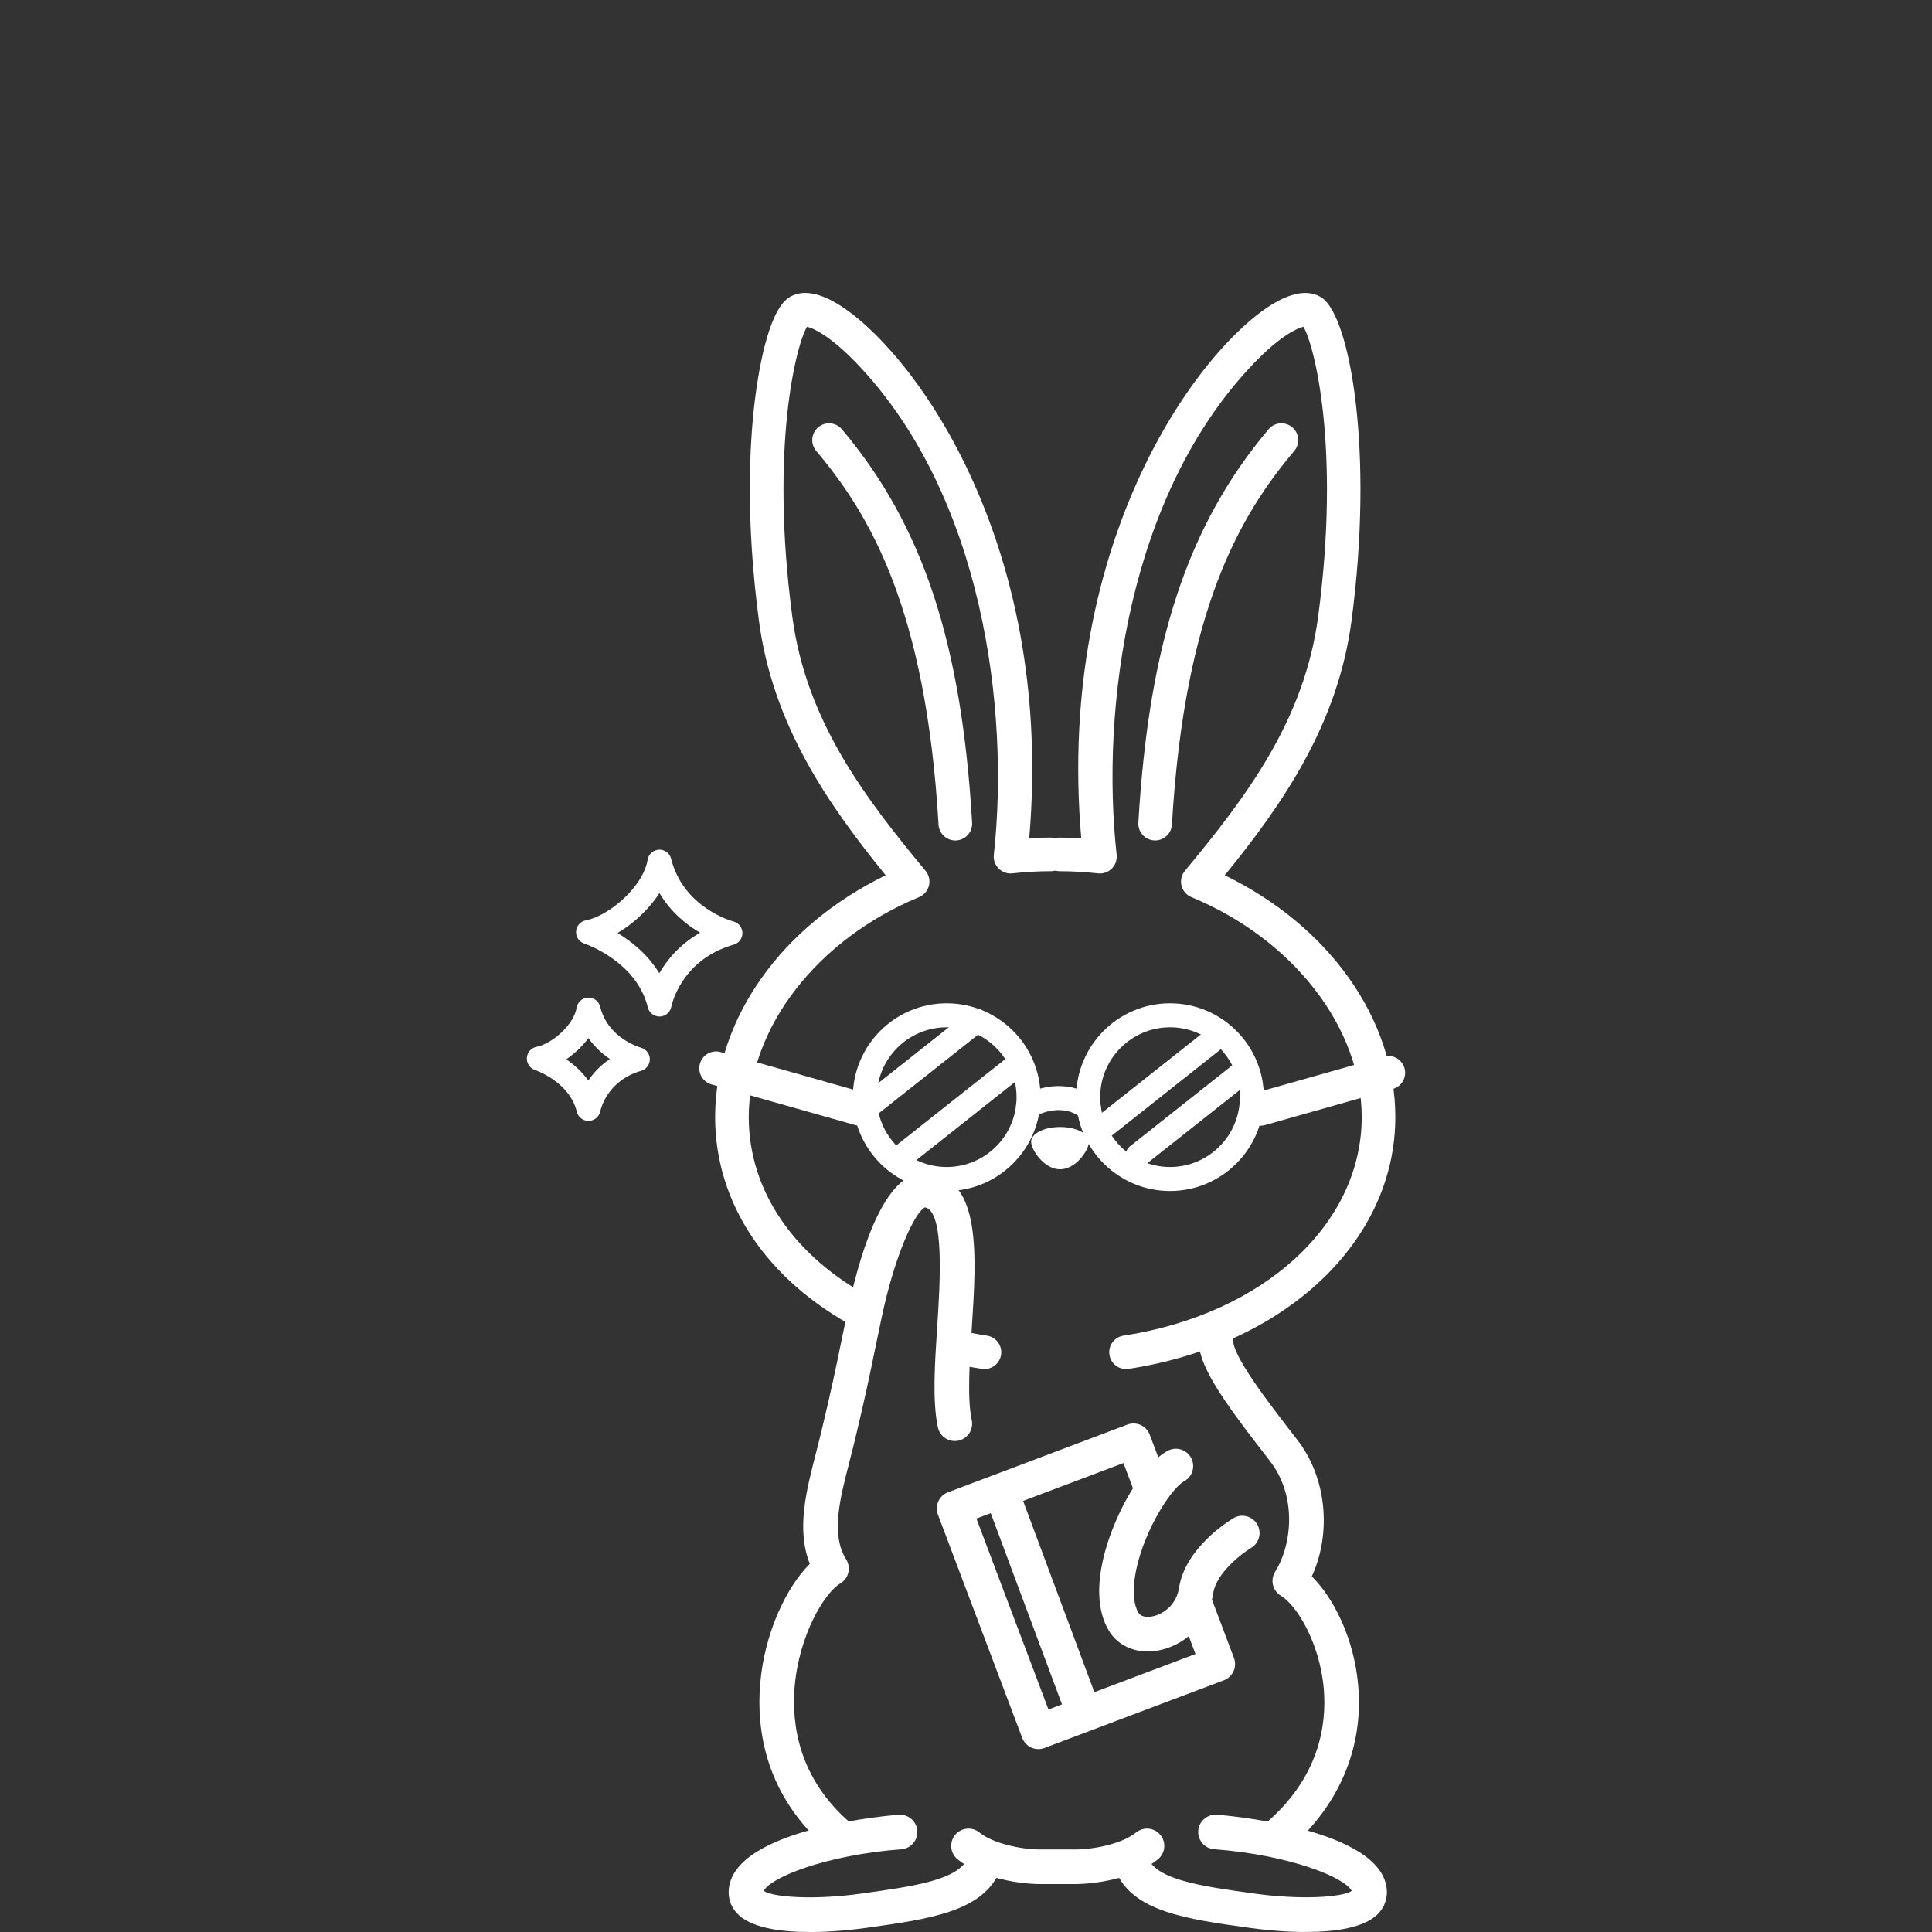 <?xml version="1.0" encoding="UTF-8"?><svg id="_レイヤー_2" xmlns="http://www.w3.org/2000/svg" xmlns:xlink="http://www.w3.org/1999/xlink" viewBox="0 0 120 120"><rect x="0" y="0" width="120" height="120" fill="#333333" stroke="none"/><defs><style>.cls-1{fill:none;}.cls-2{fill-rule:evenodd;}.cls-2,.cls-3{fill:#fff;}.cls-4{clip-path:url(#clippath);}</style><clipPath id="clippath"><rect class="cls-1" width="120" height="120"/></clipPath></defs><g id="_レイヤー_1-2"><g class="cls-4"><path class="cls-2" d="M67.641,70.912c0,.504-.805,1.715-1.798,1.715-.993,0-1.798-1.212-1.798-1.715s.805-.912,1.798-.912c.993,0,1.798.408,1.798.912Z"/><path class="cls-3" d="M61.146,85.035c-.053,0-.106-.004-.16-.012-.352-.054-.706-.116-1.053-.183-.566-.11-.935-.658-.825-1.224.11-.566.659-.935,1.224-.825.32.062.647.119.972.169.57.088.961.621.873,1.19-.079.516-.524.885-1.03.885Z"/><path class="cls-3" d="M53.714,82.626c-.165 0-.333-.039-.489-.122-5.597-2.972-8.807-7.755-8.807-13.121,0-6.096,4.115-11.868,10.594-15.018-3.608-4.438-7.015-9.361-7.871-15.796-.828-6.228-.599-10.87-.26-13.668.195-1.611.786-5.456,2.061-6.377.506-.365,1.434-.609,2.989.297,4.511,2.628,13.596,14.568,11.996,33.242.449-.027.89-.039,1.33-.039.576,0,1.044.467,1.044,1.044s-.467,1.044-1.044,1.044c-.77,0-1.548.044-2.377.135-.314.035-.628-.075-.852-.3-.224-.224-.334-.537-.3-.852.986-8.965-.657-22.343-8.532-30.541-1.638-1.705-2.7-2.178-3.069-2.259-.675,1.117-2.312,7.503-.916,17.998.852,6.407,4.402,11.128,8.278,15.797.212.255.29.596.21.918-.08.322-.308.587-.614.714-6.328,2.619-10.579,8.109-10.579,13.661,0,4.569,2.806,8.679,7.698,11.277.509.27.703.902.432,1.412-.187.353-.549.554-.923.554Z"/><path class="cls-3" d="M59.336,52.203c-.549,0-1.009-.428-1.041-.983-.787-13.448-4.283-19.279-7.599-23.21-.372-.441-.316-1.099.125-1.471.441-.372,1.099-.316,1.471.125,5.015,5.944,7.434,13.252,8.088,24.435.033.576-.406,1.069-.981,1.103-.021.001-.041.002-.062.002Z"/><path class="cls-3" d="M69.939,85.035c-.506,0-.951-.369-1.03-.885-.088-.57.303-1.103.873-1.19,8.713-1.339,14.797-6.922,14.797-13.576,0-5.552-4.251-11.042-10.579-13.661-.306-.127-.534-.392-.614-.714-.08-.322-.002-.663.21-.918,3.876-4.668,7.425-9.389,8.278-15.797,1.396-10.495-.241-16.881-.916-17.998-.368.081-1.431.554-3.069,2.259-7.875,8.198-9.518,21.576-8.532,30.541.034.315-.076.628-.3.852-.223.224-.538.335-.852.3-.829-.091-1.607-.135-2.377-.135-.576,0-1.044-.467-1.044-1.044s.467-1.044,1.044-1.044c.44,0,.881.013,1.33.039-1.601-18.674,7.484-30.614,11.996-33.242,1.555-.906,2.484-.662,2.989-.297,1.702,1.229,3.21,9.449,1.801,20.045-.856,6.436-4.263,11.359-7.871,15.796,6.48,3.15,10.594,8.922,10.594,15.018,0,7.709-6.813,14.141-16.568,15.64-.054.008-.107.012-.16.012Z"/><path class="cls-3" d="M71.749,52.203c-.02,0-.041-.001-.062-.002-.576-.034-1.015-.528-.981-1.103.654-11.183,3.073-18.49,8.088-24.435.371-.441,1.03-.496,1.471-.125.441.372.497,1.03.125,1.471-3.316,3.931-6.812,9.763-7.599,23.21-.033.555-.493.983-1.041.983Z"/><path class="cls-3" d="M79.295,115.152c-.304,0-.606-.128-.819-.378-.385-.452-.33-1.13.122-1.515,3.341-2.844,3.815-6.113,3.625-8.355-.246-2.891-1.703-5.218-2.66-5.787-.248-.148-.427-.389-.495-.67-.068-.281-.021-.577.132-.822,1.082-1.738,1.339-4.735-.314-6.868-3-3.87-4.684-6.147-4.418-7.939.087-.587.635-.991,1.221-.905.587.087.992.634.905,1.221-.144.971,2.148,3.929,3.99,6.306,1.812,2.337,2.138,5.761.895,8.474,1.331,1.306,2.634,3.828,2.886,6.807.329,3.88-1.224,7.493-4.373,10.174-.202.172-.45.256-.696.256Z"/><path class="cls-3" d="M81.105,120c-1.444,0-2.812-.161-3.482-.255l-.055-.008c-3.883-.541-7.236-1.008-8.263-3.529-.224-.55.04-1.177.589-1.401.55-.224,1.177.04,1.401.589.56,1.374,3.345,1.762,6.57,2.211l.055.008c2.837.395,5.42.239,6.039-.165-.425-.846-3.879-2.238-8.543-2.591-.592-.045-1.035-.561-.99-1.153.045-.592.561-1.032,1.153-.991.39.03,9.555.763,10.487,4.247.182.682.036,1.337-.413,1.844-.833.942-2.748,1.191-4.546,1.191ZM83.991,117.537h.003-.003Z"/><path class="cls-3" d="M71.291,102.575c-1.029,0-1.92-.464-2.418-1.292-.711-1.181-.793-2.879-.237-4.912.656-2.397,2.29-5.393,3.889-6.257.522-.283,1.174-.087,1.456.435.282.522.087,1.174-.435,1.456-.695.376-2.181,2.534-2.837,4.933-.386,1.411-.384,2.59.005,3.237.196.325.714.251.868.221.706-.139,1.49-.742,1.651-1.776.382-2.465,3.069-4.14,3.374-4.322.509-.305,1.169-.14,1.474.369.305.509.14,1.169-.369,1.474-.588.356-2.161,1.556-2.355,2.808-.32,2.063-1.918,3.272-3.36,3.556-.24.047-.476.07-.705.07Z"/><path class="cls-3" d="M50.293,120c-1.798 0-3.713-.25-4.545-1.191-.449-.507-.595-1.162-.413-1.844.932-3.484,10.097-4.218,10.487-4.247.59-.042,1.108.398,1.153.991.045.592-.398,1.108-.99,1.153-4.689.355-8.156,1.761-8.547,2.589.613.406,3.2.563,6.042.167l.055-.008c3.225-.449,6.01-.838,6.57-2.211.224-.55.852-.814,1.401-.589.55.224.813.851.589,1.401-1.028,2.52-4.381,2.988-8.263,3.529l-.055.008c-.67.093-2.038.255-3.482.255Z"/><path class="cls-3" d="M66.771,117.024h-2.144c-1.211,0-3.658-.324-5.15-1.538-.46-.375-.53-1.052-.155-1.512.375-.46,1.052-.53,1.512-.155.843.686,2.583,1.056,3.793,1.056h2.144c1.21,0,2.951-.37,3.793-1.056.46-.375,1.137-.305,1.512.155.375.46.305,1.137-.155,1.512-1.492,1.214-3.939,1.538-5.15,1.538Z"/><path class="cls-3" d="M52.167,115.152c-.246,0-.494-.084-.696-.256-3.954-3.366-4.496-7.47-4.254-10.32.272-3.202,1.663-6.04,3.083-7.443-.845-2.13-.223-4.538.38-6.875.101-.393.203-.786.298-1.18.655-2.718.958-4.195,1.278-5.759.126-.613.255-1.241.408-1.962.866-4.065,2.442-8.841,5.028-8.506,3.267.421,2.961,5.13,2.665,9.683-.139,2.145-.283,4.362-.001,5.668.126.58-.243,1.152-.823,1.278-.58.126-1.152-.243-1.278-.823-.346-1.6-.199-3.865-.043-6.262.174-2.682.465-7.152-.756-7.405-.583.262-1.82,2.732-2.69,6.816-.152.715-.28,1.338-.405,1.946-.324,1.582-.631,3.077-1.295,5.831-.098.405-.202.81-.306,1.213-.6,2.322-1.166,4.515-.203,6.061.153.245.2.542.132.822-.068.281-.247.522-.495.67-.986.586-2.564,3.205-2.836,6.41-.199,2.347.247,5.727,3.506,8.501.452.385.506,1.063.122,1.515-.213.25-.515.378-.819.378Z"/><path class="cls-3" d="M64.496,108.639c-.151,0-.302-.032-.443-.095-.26-.118-.462-.333-.563-.6l-5.234-13.871c-.21-.555.071-1.175.626-1.385l11.144-4.205c.267-.1.563-.091.822.026.26.117.462.333.563.6l1.088,2.884c.21.555-.071,1.175-.626,1.385-.556.21-1.176-.071-1.385-.626l-.709-1.879-9.133,3.446,4.475,11.86,9.133-3.446-.944-2.501c-.21-.555.071-1.175.626-1.385.557-.209,1.176.071,1.385.626l1.323,3.507c.21.555-.071,1.175-.626,1.385l-11.144,4.205c-.123.046-.251.069-.38.069Z"/><path class="cls-3" d="M67.153,107.055c-.436,0-.846-.267-1.007-.7l-4.946-13.276c-.207-.556.076-1.175.632-1.382.555-.207,1.175.076,1.382.632l4.946,13.276c.207.556-.076,1.175-.632,1.382-.123.046-.25.068-.375.068Z"/><path class="cls-3" d="M72.673,73.976c-3.215,0-5.831-2.615-5.831-5.83,0-3.215,2.615-5.83,5.831-5.83,3.215,0,5.83,2.615,5.83,5.83,0,3.215-2.615,5.83-5.83,5.83ZM72.673,63.807c-2.393,0-4.339,1.946-4.339,4.339,0,2.393,1.947,4.339,4.339,4.339,2.393,0,4.339-1.946,4.339-4.339,0-2.393-1.946-4.339-4.339-4.339Z"/><path class="cls-3" d="M58.801,73.976c-3.215,0-5.831-2.615-5.831-5.83,0-3.215,2.615-5.83,5.831-5.83,3.215,0,5.83,2.615,5.83,5.83,0,3.215-2.615,5.83-5.83,5.83ZM58.801,63.807c-2.393,0-4.339,1.946-4.339,4.339,0,2.393,1.947,4.339,4.339,4.339,2.393,0,4.339-1.946,4.339-4.339,0-2.393-1.946-4.339-4.339-4.339Z"/><path class="cls-3" d="M67.641,69.623c-.174,0-.35-.061-.491-.185-.717-.629-1.87-.653-2.936-.062-.361.2-.814.069-1.014-.291-.2-.36-.07-.814.29-1.014,1.623-.9,3.446-.805,4.643.244.31.271.341.742.069,1.052-.147.168-.354.254-.561.254Z"/><path class="cls-3" d="M53.407,69.921c-.094,0-.19-.013-.285-.04l-8.929-2.526c-.555-.157-.877-.734-.72-1.288.157-.555.732-.878,1.289-.72l8.929,2.526c.555.157.877.734.72,1.288-.13.46-.549.76-1.004.76Z"/><path class="cls-3" d="M78.288,69.921c-.455,0-.874-.3-1.004-.76-.157-.555.166-1.132.72-1.288l7.944-2.247c.554-.158,1.132.165,1.289.72.157.555-.166,1.132-.72,1.288l-7.944,2.247c-.095.027-.191.04-.285.04Z"/><path class="cls-3" d="M40.96,63.136c-.343,0-.643-.233-.724-.567-.7-2.875-3.908-3.95-3.941-3.961-.323-.105-.535-.416-.514-.755s.268-.622.602-.686c1.471-.285,3.575-2.114,3.842-3.765.057-.35.351-.611.705-.626.36-.016.67.222.755.566.749,3.02,3.748,3.861,3.875,3.895.324.087.55.38.553.715s-.218.631-.54.723c-3.257.927-3.856,3.742-3.879,3.862-.069.343-.367.594-.716.601-.005 0-.01 0-.016 0ZM38.359,57.951c.854.516,1.872,1.321,2.591,2.498.484-.835,1.273-1.798,2.534-2.514-.84-.494-1.822-1.275-2.526-2.464-.643,1.006-1.605,1.893-2.6,2.479Z"/><path class="cls-3" d="M36.553,69.62c-.343,0-.643-.232-.725-.566-.456-1.872-2.569-2.585-2.59-2.592-.323-.106-.534-.417-.513-.756.021-.339.268-.621.601-.686.954-.185,2.318-1.367,2.49-2.431.057-.35.351-.611.705-.626.362-.015.67.222.755.566.493,1.987,2.51,2.538,2.53,2.543.325.085.553.377.556.713.003.336-.218.633-.541.725-2.123.604-2.521,2.434-2.537,2.512-.07.342-.369.592-.717.599-.005 0-.009 0-.014 0ZM35.169,65.794c.465.318.963.749,1.372,1.316.308-.454.739-.933,1.34-1.335-.454-.308-.936-.73-1.332-1.297-.379.512-.864.966-1.38,1.316Z"/><path class="cls-3" d="M54.152,69.286c-.22,0-.438-.097-.585-.283-.256-.323-.201-.792.122-1.047l6.488-5.137c.323-.256.792-.201,1.047.122.256.323.201.792-.122,1.047l-6.488,5.137c-.137.108-.3.161-.462.161Z"/><path class="cls-3" d="M56.09,72.505c-.22,0-.438-.097-.585-.283-.256-.323-.201-.792.122-1.047l7.203-5.703c.323-.256.792-.201,1.047.122.256.323.201.792-.122,1.047l-7.203,5.703c-.137.108-.3.161-.462.161Z"/><path class="cls-3" d="M68.106,71.08c-.22,0-.438-.097-.585-.283-.256-.323-.201-.792.122-1.047l7.203-5.703c.323-.256.792-.201,1.047.122.256.323.201.792-.122,1.047l-7.203,5.703c-.137.108-.3.161-.462.161Z"/><path class="cls-3" d="M70.655,72.523c-.22,0-.438-.097-.585-.283-.256-.323-.201-.792.122-1.047l6.586-5.214c.323-.256.792-.201,1.047.122.256.323.201.792-.122,1.047l-6.586,5.214c-.137.108-.3.161-.462.161Z"/></g></g></svg>